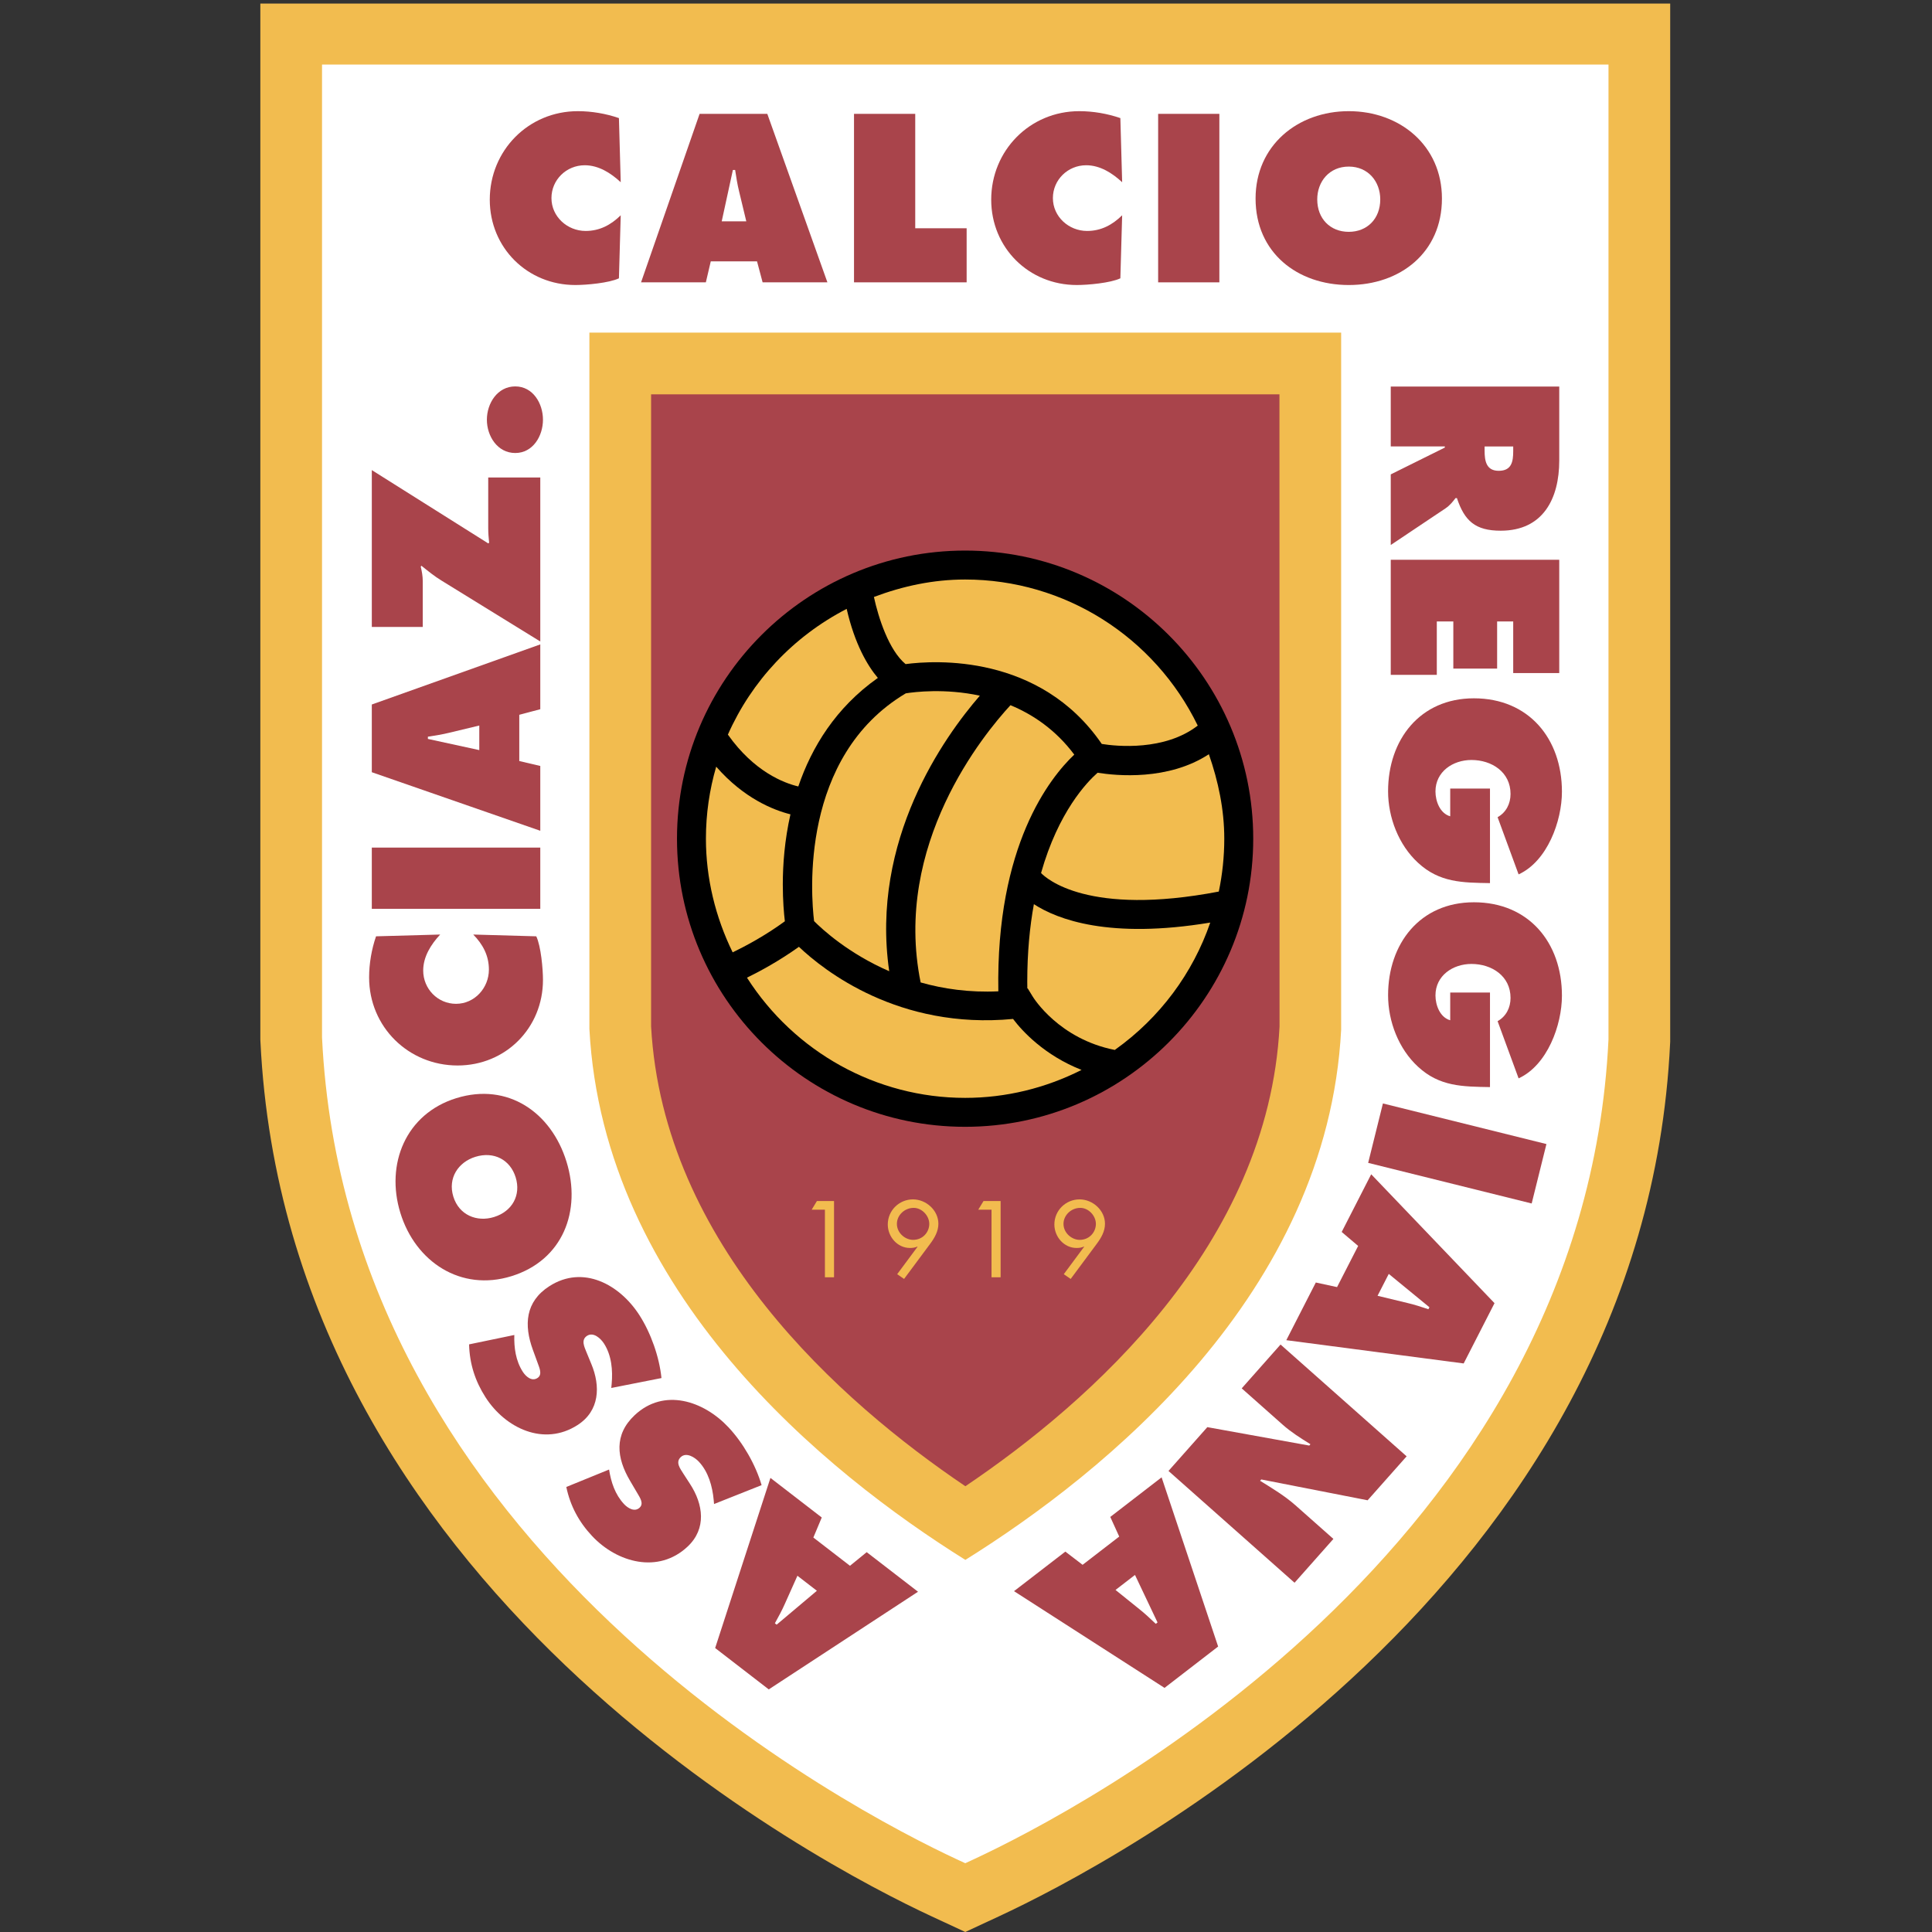 <?xml version="1.0" encoding="UTF-8" standalone="no"?>
<!-- Generator: Adobe Illustrator 13.0.0, SVG Export Plug-In . SVG Version: 6.00 Build 14948)  -->

<svg
   xmlns:dc="http://purl.org/dc/elements/1.1/"
   xmlns:cc="http://creativecommons.org/ns#"
   xmlns:rdf="http://www.w3.org/1999/02/22-rdf-syntax-ns#"
   xmlns:svg="http://www.w3.org/2000/svg"
   xmlns="http://www.w3.org/2000/svg"
   xmlns:sodipodi="http://sodipodi.sourceforge.net/DTD/sodipodi-0.dtd"
   xmlns:inkscape="http://www.inkscape.org/namespaces/inkscape"
   version="1.0"
   id="HQFL"
   x="0px"
   y="0px"
   width="423"
   height="423"
   viewBox="-57 0 423 423"
   enable-background="new 0 0 308.679 422.221"
   xml:space="preserve"
   sodipodi:docname="reggiana-1x1.svg"
   inkscape:version="0.92.4 (5da689c313, 2019-01-14)"><rect x="-57" y="0" width="423" height="423" fill="#333333" stroke="none"/><defs
   id="defs85" /><sodipodi:namedview
   pagecolor="#ffffff"
   bordercolor="#666666"
   borderopacity="1"
   objecttolerance="10"
   gridtolerance="10"
   guidetolerance="10"
   inkscape:pageopacity="0"
   inkscape:pageshadow="2"
   inkscape:window-width="1920"
   inkscape:window-height="1001"
   id="namedview83"
   showgrid="false"
   inkscape:zoom="0.55894898"
   inkscape:cx="66.674961"
   inkscape:cy="211.1105"
   inkscape:window-x="-9"
   inkscape:window-y="-9"
   inkscape:window-maximized="1"
   inkscape:current-layer="HQFL" />
<path
   d="M 0,0.779 V 227.637 l 0.016,0.326 c 5.764,119.925 123.232,180.564 146.721,191.499 l 7.608,3.538 7.598,-3.538 c 23.494,-10.932 141.017,-71.535 146.72,-191.074 l 0.016,-0.318 V 0.779 Z"
   id="path2"
   inkscape:connector-curvature="0"
   style="fill:#f2bc4f" />
<path
   d="M 13.507,14.128 V 227.154 c 5.393,112.177 116.678,169.542 138.931,179.907 l 1.902,0.88 1.898,-0.88 c 22.263,-10.365 133.596,-67.694 138.93,-179.475 l 0.004,-213.458 z"
   id="path4"
   inkscape:connector-curvature="0"
   style="fill:#ffffff" />
<path
   d="m 72.043,72.824 c 0,8.496 0,152.435 0,152.435 3.076,57.883 51.826,97.21 82.314,116.27 30.49,-19.029 79.242,-58.261 82.281,-116.065 0,0 0,-141.28 0,-152.64 -8.318,0 -156.276,0 -164.595,0 z"
   id="path6"
   inkscape:connector-curvature="0"
   style="fill:#f2bc4f" />
<path
   d="m 85.553,86.334 c 0,22.354 0,137.416 0,138.387 2.633,47.793 41.439,82.198 68.81,100.68 27.403,-18.478 66.273,-52.871 68.785,-100.645 0,0 -0.02,-119.706 -0.02,-138.422 -20.727,0 -116.847,0 -137.575,0 z"
   id="path8"
   inkscape:connector-curvature="0"
   style="fill:#a9444b" />
<path
   d="m 120.71,264.857 1.149,-1.903 h 3.746 v 16.705 h -1.995 v -14.802 z"
   id="path10"
   inkscape:connector-curvature="0"
   style="fill:#f2bc4f" />
<path
   d="m 139.434,278.976 4.456,-6.006 -0.043,-0.047 c -0.492,0.244 -1.044,0.311 -1.62,0.311 -2.771,0 -4.854,-2.48 -4.854,-5.137 0,-3.062 2.482,-5.499 5.517,-5.499 2.883,0 5.564,2.394 5.564,5.342 0,1.658 -0.841,3.102 -1.816,4.411 l -5.695,7.664 z m 7.024,-11.014 c 0,-1.776 -1.596,-3.505 -3.414,-3.505 -1.991,0 -3.675,1.6 -3.675,3.505 0,1.994 1.814,3.499 3.545,3.499 2.126,0 3.544,-1.683 3.544,-3.499 z"
   id="path12"
   inkscape:connector-curvature="0"
   style="fill:#f2bc4f" />
<path
   d="m 157.183,264.857 1.156,-1.903 h 3.742 v 16.705 h -1.993 v -14.802 z"
   id="path14"
   inkscape:connector-curvature="0"
   style="fill:#f2bc4f" />
<path
   d="m 175.909,278.976 4.457,-6.006 -0.047,-0.047 c -0.487,0.244 -1.038,0.311 -1.619,0.311 -2.768,0 -4.851,-2.48 -4.851,-5.137 0,-3.062 2.484,-5.499 5.52,-5.499 2.88,0 5.562,2.394 5.562,5.342 0,1.658 -0.841,3.102 -1.82,4.411 l -5.691,7.664 z m 7.028,-11.014 c 0,-1.776 -1.596,-3.505 -3.416,-3.505 -1.993,0 -3.675,1.6 -3.675,3.505 0,1.994 1.815,3.499 3.541,3.499 2.127,0 3.55,-1.683 3.55,-3.499 z"
   id="path16"
   inkscape:connector-curvature="0"
   style="fill:#f2bc4f" />
<path
   d="m 261.684,109.05 h 0.299 c 1.659,4.99 4.009,7.144 9.587,7.144 9.296,0 12.818,-7.046 12.818,-15.363 V 84.636 h -36.89 v 13.111 h 11.839 v 0.246 l -11.839,5.873 v 15.459 l 11.989,-8.022 c 1.073,-0.736 1.662,-1.568 2.197,-2.253 z m 6.36,-11.303 h 6.265 v 1.03 c 0,2.297 -0.346,4.304 -3.18,4.304 -2.739,0 -3.085,-2.201 -3.085,-4.402 z"
   id="path18"
   inkscape:connector-curvature="0"
   style="fill:#a9444b" />
<polygon
   points="274.309,135.284 274.309,146.584 284.387,146.584 284.387,121.78 247.498,121.78 247.498,146.976 257.58,146.976 257.58,135.284 261.196,135.284 261.196,145.605 270.787,145.605 270.787,135.284 "
   id="polygon20"
   style="fill:#a9444b"
   transform="translate(0,0.779)" />
<path
   d="m 253.468,188.899 c 4.702,4.355 9.736,4.355 15.754,4.454 v -20.697 h -8.706 v 6.069 c -2.252,-0.637 -3.23,-3.327 -3.23,-5.432 0,-4.354 3.816,-6.898 7.88,-6.898 4.45,0 8.557,2.644 8.557,7.437 0,2.154 -0.979,4.06 -2.834,5.088 l 4.599,12.524 c 6.309,-2.885 9.488,-11.691 9.488,-18.103 0,-11.595 -7.24,-20.449 -19.276,-20.449 -11.839,0 -18.788,9.1 -18.788,20.354 0.001,5.722 2.304,11.74 6.556,15.653 z"
   id="path22"
   inkscape:connector-curvature="0"
   style="fill:#a9444b" />
<path
   d="m 265.701,197.548 c -11.839,0 -18.788,9.1 -18.788,20.353 0,5.723 2.303,11.741 6.556,15.652 4.702,4.355 9.736,4.355 15.754,4.458 v -20.699 h -8.706 v 6.069 c -2.252,-0.637 -3.23,-3.325 -3.23,-5.432 0,-4.356 3.816,-6.899 7.88,-6.899 4.45,0 8.557,2.646 8.557,7.437 0,2.154 -0.979,4.061 -2.834,5.091 l 4.599,12.523 c 6.309,-2.886 9.488,-11.69 9.488,-18.105 0,-11.594 -7.241,-20.448 -19.276,-20.448 z"
   id="path24"
   inkscape:connector-curvature="0"
   style="fill:#a9444b" />
<rect
   x="-333.651"
   y="-188.643"
   transform="rotate(-166.054)"
   width="36.888"
   height="13.406"
   id="rect26"
   style="fill:#a9444b;stroke-width:1" />
<path
   d="m 236.756,269.731 3.604,3.058 -4.619,9.013 -4.65,-1.006 -6.462,12.629 38.835,5.094 6.752,-13.2 -27,-28.218 z m 10.306,9.182 8.903,7.304 -0.224,0.432 c -1.501,-0.495 -3.05,-1.015 -4.623,-1.375 l -6.509,-1.572 z"
   id="path28"
   inkscape:connector-curvature="0"
   style="fill:#a9444b" />
<path
   d="m 214.866,303.971 8.969,7.956 c 1.828,1.624 3.884,2.92 6.077,4.276 l -0.255,0.295 -22.319,-4.033 -8.505,9.591 27.601,24.476 8.506,-9.594 -8.278,-7.335 c -2.339,-2.075 -5.11,-3.746 -7.775,-5.393 l 0.26,-0.291 23.289,4.56 8.538,-9.623 -27.605,-24.477 z"
   id="path30"
   inkscape:connector-curvature="0"
   style="fill:#a9444b" />
<path
   d="m 186.089,332.123 1.958,4.3 -8.019,6.183 -3.777,-2.893 -11.238,8.663 32.955,21.178 11.737,-9.056 -12.378,-37.042 z m 9.957,23.403 c -1.152,-1.093 -2.331,-2.221 -3.597,-3.219 l -5.212,-4.198 4.261,-3.286 4.937,10.404 z"
   id="path32"
   inkscape:connector-curvature="0"
   style="fill:#a9444b" />
<path
   d="m 129.099,342.821 -8.019,-6.187 1.839,-4.387 -11.236,-8.667 -12.104,37.247 11.737,9.057 32.679,-21.383 -11.236,-8.664 z m -16.055,12.89 -0.388,-0.303 c 0.763,-1.388 1.555,-2.818 2.201,-4.296 l 2.734,-6.109 4.261,3.287 z"
   id="path34"
   inkscape:connector-curvature="0"
   style="fill:#a9444b" />
<path
   d="m 102.503,312.505 c -5.458,-5.817 -14.123,-8.687 -20.545,-2.661 -4.567,4.284 -3.966,9.359 -1.01,14.367 l 1.576,2.68 c 0.525,0.92 1.52,2.264 0.521,3.2 -1.107,1.038 -2.598,0.09 -3.402,-0.766 -1.975,-2.103 -2.857,-4.831 -3.29,-7.578 l -9.363,3.816 c 0.87,4.151 2.767,7.672 5.646,10.738 5.491,5.853 14.516,8.317 20.901,2.327 4.21,-3.951 3.445,-9.268 0.542,-13.726 l -1.486,-2.295 c -0.658,-1.062 -1.757,-2.445 -0.544,-3.584 1.213,-1.136 3.046,0.031 3.951,0.99 2.107,2.252 2.977,5.393 3.262,8.412 l 0.075,0.873 10.413,-4.136 c -1.313,-4.474 -4.066,-9.269 -7.247,-12.657 z"
   id="path36"
   inkscape:connector-curvature="0"
   style="fill:#a9444b" />
<path
   d="m 72.461,298.617 -1.042,-2.527 c -0.456,-1.164 -1.283,-2.724 0.116,-3.625 1.399,-0.896 2.989,0.582 3.703,1.694 1.667,2.591 1.951,5.841 1.68,8.863 l -0.083,0.866 10.99,-2.17 c -0.476,-4.639 -2.315,-9.854 -4.827,-13.766 -4.308,-6.709 -12.31,-11.107 -19.721,-6.348 -5.269,3.384 -5.601,8.482 -3.604,13.942 l 1.065,2.924 c 0.348,0.998 1.083,2.5 -0.071,3.243 -1.277,0.822 -2.573,-0.386 -3.205,-1.372 -1.561,-2.429 -1.932,-5.271 -1.857,-8.054 l -9.901,2.056 c 0.102,4.238 1.327,8.042 3.601,11.588 4.335,6.752 12.763,10.817 20.131,6.084 4.859,-3.119 5.074,-8.488 3.025,-13.398 z"
   id="path38"
   inkscape:connector-curvature="0"
   style="fill:#a9444b" />
<path
   d="m 54.962,279.416 c 11.312,-3.495 15.388,-14.331 12.067,-25.082 -3.321,-10.75 -12.802,-17.396 -24.115,-13.902 -11.076,3.423 -15.559,14.437 -12.252,25.14 3.306,10.708 13.221,17.271 24.3,13.844 z m -12.708,-17.425 c -1.256,-4.068 1.095,-7.559 4.835,-8.714 4.021,-1.242 7.615,0.614 8.814,4.497 1.199,3.876 -0.721,7.441 -4.742,8.687 -3.738,1.155 -7.651,-0.401 -8.907,-4.47 z"
   id="path40"
   inkscape:connector-curvature="0"
   style="fill:#a9444b" />
<path
   d="m 61.88,214.545 c 0,-2.398 -0.44,-7.39 -1.468,-9.544 l -13.796,-0.389 c 2.103,2.152 3.425,4.598 3.425,7.68 0,4.013 -3.131,7.488 -7.193,7.488 -4.011,0 -7.191,-3.278 -7.191,-7.291 0,-3.035 1.712,-5.725 3.716,-7.877 l -14.04,0.389 c -0.979,2.84 -1.518,5.971 -1.518,9.001 0,10.817 8.612,19.28 19.376,19.28 10.517,0 18.689,-8.219 18.689,-18.737 z"
   id="path42"
   inkscape:connector-curvature="0"
   style="fill:#a9444b" />
<rect
   x="24.405"
   y="185.575"
   width="36.887"
   height="13.406"
   id="rect44"
   style="fill:#a9444b" />
<path
   d="m 61.292,167.702 -4.599,-1.077 v -10.125 l 4.599,-1.225 v -14.188 l -36.887,13.16 v 14.824 l 36.887,12.82 z m -13.356,-3.472 -11.251,-2.446 v -0.487 c 1.564,-0.246 3.18,-0.492 4.745,-0.883 l 6.507,-1.564 v 5.38 z"
   id="path46"
   inkscape:connector-curvature="0"
   style="fill:#a9444b" />
<path
   d="m 35.559,127.242 c 0,-1.126 -0.197,-2.152 -0.44,-3.18 l 0.147,-0.197 c 1.466,1.173 2.836,2.301 4.451,3.28 l 21.576,13.305 v -35.911 H 49.894 v 11.155 c 0,1.028 0.096,2.105 0.197,3.131 l -0.197,0.147 -25.488,-16.047 v 34.344 h 11.153 z"
   id="path48"
   inkscape:connector-curvature="0"
   style="fill:#a9444b" />
<path
   d="m 55.815,99.183 c 3.864,0 6.065,-3.718 6.065,-7.289 0,-3.573 -2.201,-7.292 -6.065,-7.292 -3.917,0 -6.215,3.719 -6.215,7.292 10e-4,3.571 2.298,7.289 6.215,7.289 z"
   id="path50"
   inkscape:connector-curvature="0"
   style="fill:#a9444b" />
<path
   d="m 71.027,36.181 c 3.033,0 5.723,1.711 7.877,3.718 l -0.393,-14.042 c -2.838,-0.979 -5.966,-1.517 -9.001,-1.517 -10.813,0 -19.276,8.612 -19.276,19.376 0,10.517 8.217,18.688 18.737,18.688 2.397,0 7.388,-0.44 9.54,-1.468 l 0.393,-13.797 c -2.154,2.103 -4.601,3.426 -7.682,3.426 -4.012,0 -7.484,-3.133 -7.484,-7.193 -10e-4,-4.011 3.276,-7.191 7.289,-7.191 z"
   id="path52"
   inkscape:connector-curvature="0"
   style="fill:#a9444b" />
<path
   d="m 96.173,24.927 -12.818,36.89 h 14.188 l 1.077,-4.599 h 10.125 l 1.225,4.599 h 14.188 l -13.16,-36.89 z m 4.843,23.533 2.446,-11.251 h 0.492 c 0.242,1.564 0.487,3.18 0.878,4.744 l 1.566,6.507 z"
   id="path54"
   inkscape:connector-curvature="0"
   style="fill:#a9444b" />
<polygon
   points="143.386,49.198 143.386,24.148 129.981,24.148 129.981,61.038 154.64,61.038 154.64,49.198 "
   id="polygon56"
   style="fill:#a9444b"
   transform="translate(0,0.779)" />
<path
   d="m 180.814,36.181 c 3.034,0 5.723,1.711 7.876,3.718 l -0.393,-14.042 c -2.838,-0.979 -5.967,-1.517 -9.001,-1.517 -10.809,0 -19.276,8.612 -19.276,19.376 0,10.517 8.219,18.688 18.741,18.688 2.394,0 7.382,-0.44 9.536,-1.468 l 0.393,-13.797 c -2.153,2.103 -4.599,3.426 -7.68,3.426 -4.013,0 -7.484,-3.133 -7.484,-7.193 10e-4,-4.011 3.275,-7.191 7.288,-7.191 z"
   id="path58"
   inkscape:connector-curvature="0"
   style="fill:#a9444b" />
<rect
   x="196.569"
   y="24.927"
   width="13.403"
   height="36.89"
   id="rect60"
   style="fill:#a9444b" />
<path
   d="m 238.304,24.34 c -11.206,0 -20.404,7.535 -20.404,19.131 0,11.839 9.146,18.934 20.404,18.934 11.25,0 20.4,-7.095 20.4,-18.934 10e-4,-11.596 -9.198,-19.131 -20.4,-19.131 z m 0,26.419 c -4.064,0 -6.902,-2.887 -6.902,-7.095 0,-3.913 2.642,-7.191 6.902,-7.191 4.252,0 6.894,3.278 6.894,7.191 0,4.209 -2.838,7.095 -6.894,7.095 z"
   id="path62"
   inkscape:connector-curvature="0"
   style="fill:#a9444b" />
<path
   d="m 91.224,183.626 c 0,34.783 28.297,63.081 63.079,63.081 34.785,0 63.084,-28.298 63.084,-63.081 0,-34.783 -28.299,-63.081 -63.084,-63.081 -34.782,0 -63.079,28.298 -63.079,63.081 z"
   id="path64"
   inkscape:connector-curvature="0" />
<path
   d="m 161.58,217.043 c -6.32,0.299 -12.015,-0.529 -17.012,-1.942 -6.122,-30.162 13.813,-54.37 19.67,-60.704 4.968,2.062 9.925,5.422 13.966,10.821 -5.322,5.04 -17.179,19.899 -16.624,51.825 z"
   id="path66"
   inkscape:connector-curvature="0"
   style="fill:#f2bc4f" />
<path
   d="m 137.689,212.643 c -8.925,-3.88 -14.649,-9.155 -16.451,-10.967 -0.685,-5.666 -3.157,-36.021 20.077,-49.873 1.914,-0.305 8.554,-1.135 16.217,0.511 -7.792,8.985 -24.009,31.6 -19.843,60.329 z"
   id="path68"
   inkscape:connector-curvature="0"
   style="fill:#f2bc4f" />
<path
   d="m 154.302,126.881 c 21.787,0 41.457,12.518 50.937,31.982 -7.224,5.592 -17.755,4.552 -21.014,4.02 -13.564,-19.775 -36.631,-18.323 -42.954,-17.48 -3.667,-3.052 -5.929,-10.098 -6.932,-14.699 6.385,-2.41 13.051,-3.823 19.963,-3.823 z"
   id="path70"
   inkscape:connector-curvature="0"
   style="fill:#f2bc4f" />
<path
   d="m 128.375,133.31 c 1.761,7.711 4.569,12.454 6.825,15.117 -9.234,6.506 -14.493,15.198 -17.415,23.764 -3.148,-0.745 -9.673,-3.224 -15.418,-11.352 5.177,-11.697 14.274,-21.479 26.008,-27.529 z"
   id="path72"
   inkscape:connector-curvature="0"
   style="fill:#f2bc4f" />
<path
   d="m 97.557,183.626 c 0,-5.435 0.781,-10.731 2.251,-15.771 6.026,6.912 12.474,9.487 16.256,10.439 -1.28,5.659 -1.673,11.009 -1.673,15.333 0,3.59 0.245,6.338 0.45,8.079 -4.269,3.136 -8.688,5.479 -11.429,6.806 -3.772,-7.716 -5.855,-16.23 -5.855,-24.886 z"
   id="path74"
   inkscape:connector-curvature="0"
   style="fill:#f2bc4f" />
<path
   d="m 154.302,240.373 c -19.434,0 -37.363,-10.051 -47.754,-26.316 2.854,-1.399 7.108,-3.706 11.373,-6.758 5.424,5.162 21.859,18.181 46.883,15.791 2.008,2.673 6.878,7.964 14.996,11.163 -7.877,3.978 -16.544,6.12 -25.498,6.12 z"
   id="path76"
   inkscape:connector-curvature="0"
   style="fill:#f2bc4f" />
<path
   d="m 187.17,229.811 c -0.033,0.024 -0.059,0.045 -0.091,0.069 -12.187,-2.405 -17.75,-11.32 -17.986,-11.711 l -1.077,-1.761 -0.086,0.01 c -0.01,-0.491 -0.017,-0.978 -0.017,-1.457 0,-6.441 0.553,-12.076 1.45,-16.998 5.159,3.354 16.541,7.694 38.618,4.027 -3.807,11.075 -11.015,20.837 -20.811,27.821 z"
   id="path78"
   inkscape:connector-curvature="0"
   style="fill:#f2bc4f" />
<path
   d="m 209.848,195.204 c -28.646,5.49 -37.816,-2.909 -38.916,-4.059 3.783,-13.397 10.053,-19.913 12.382,-21.961 4.124,0.666 15.463,1.773 24.36,-4.052 2.065,5.943 3.374,12.099 3.374,18.494 0,3.934 -0.411,7.81 -1.2,11.578 z"
   id="path80"
   inkscape:connector-curvature="0"
   style="fill:#f2bc4f" />
</svg>